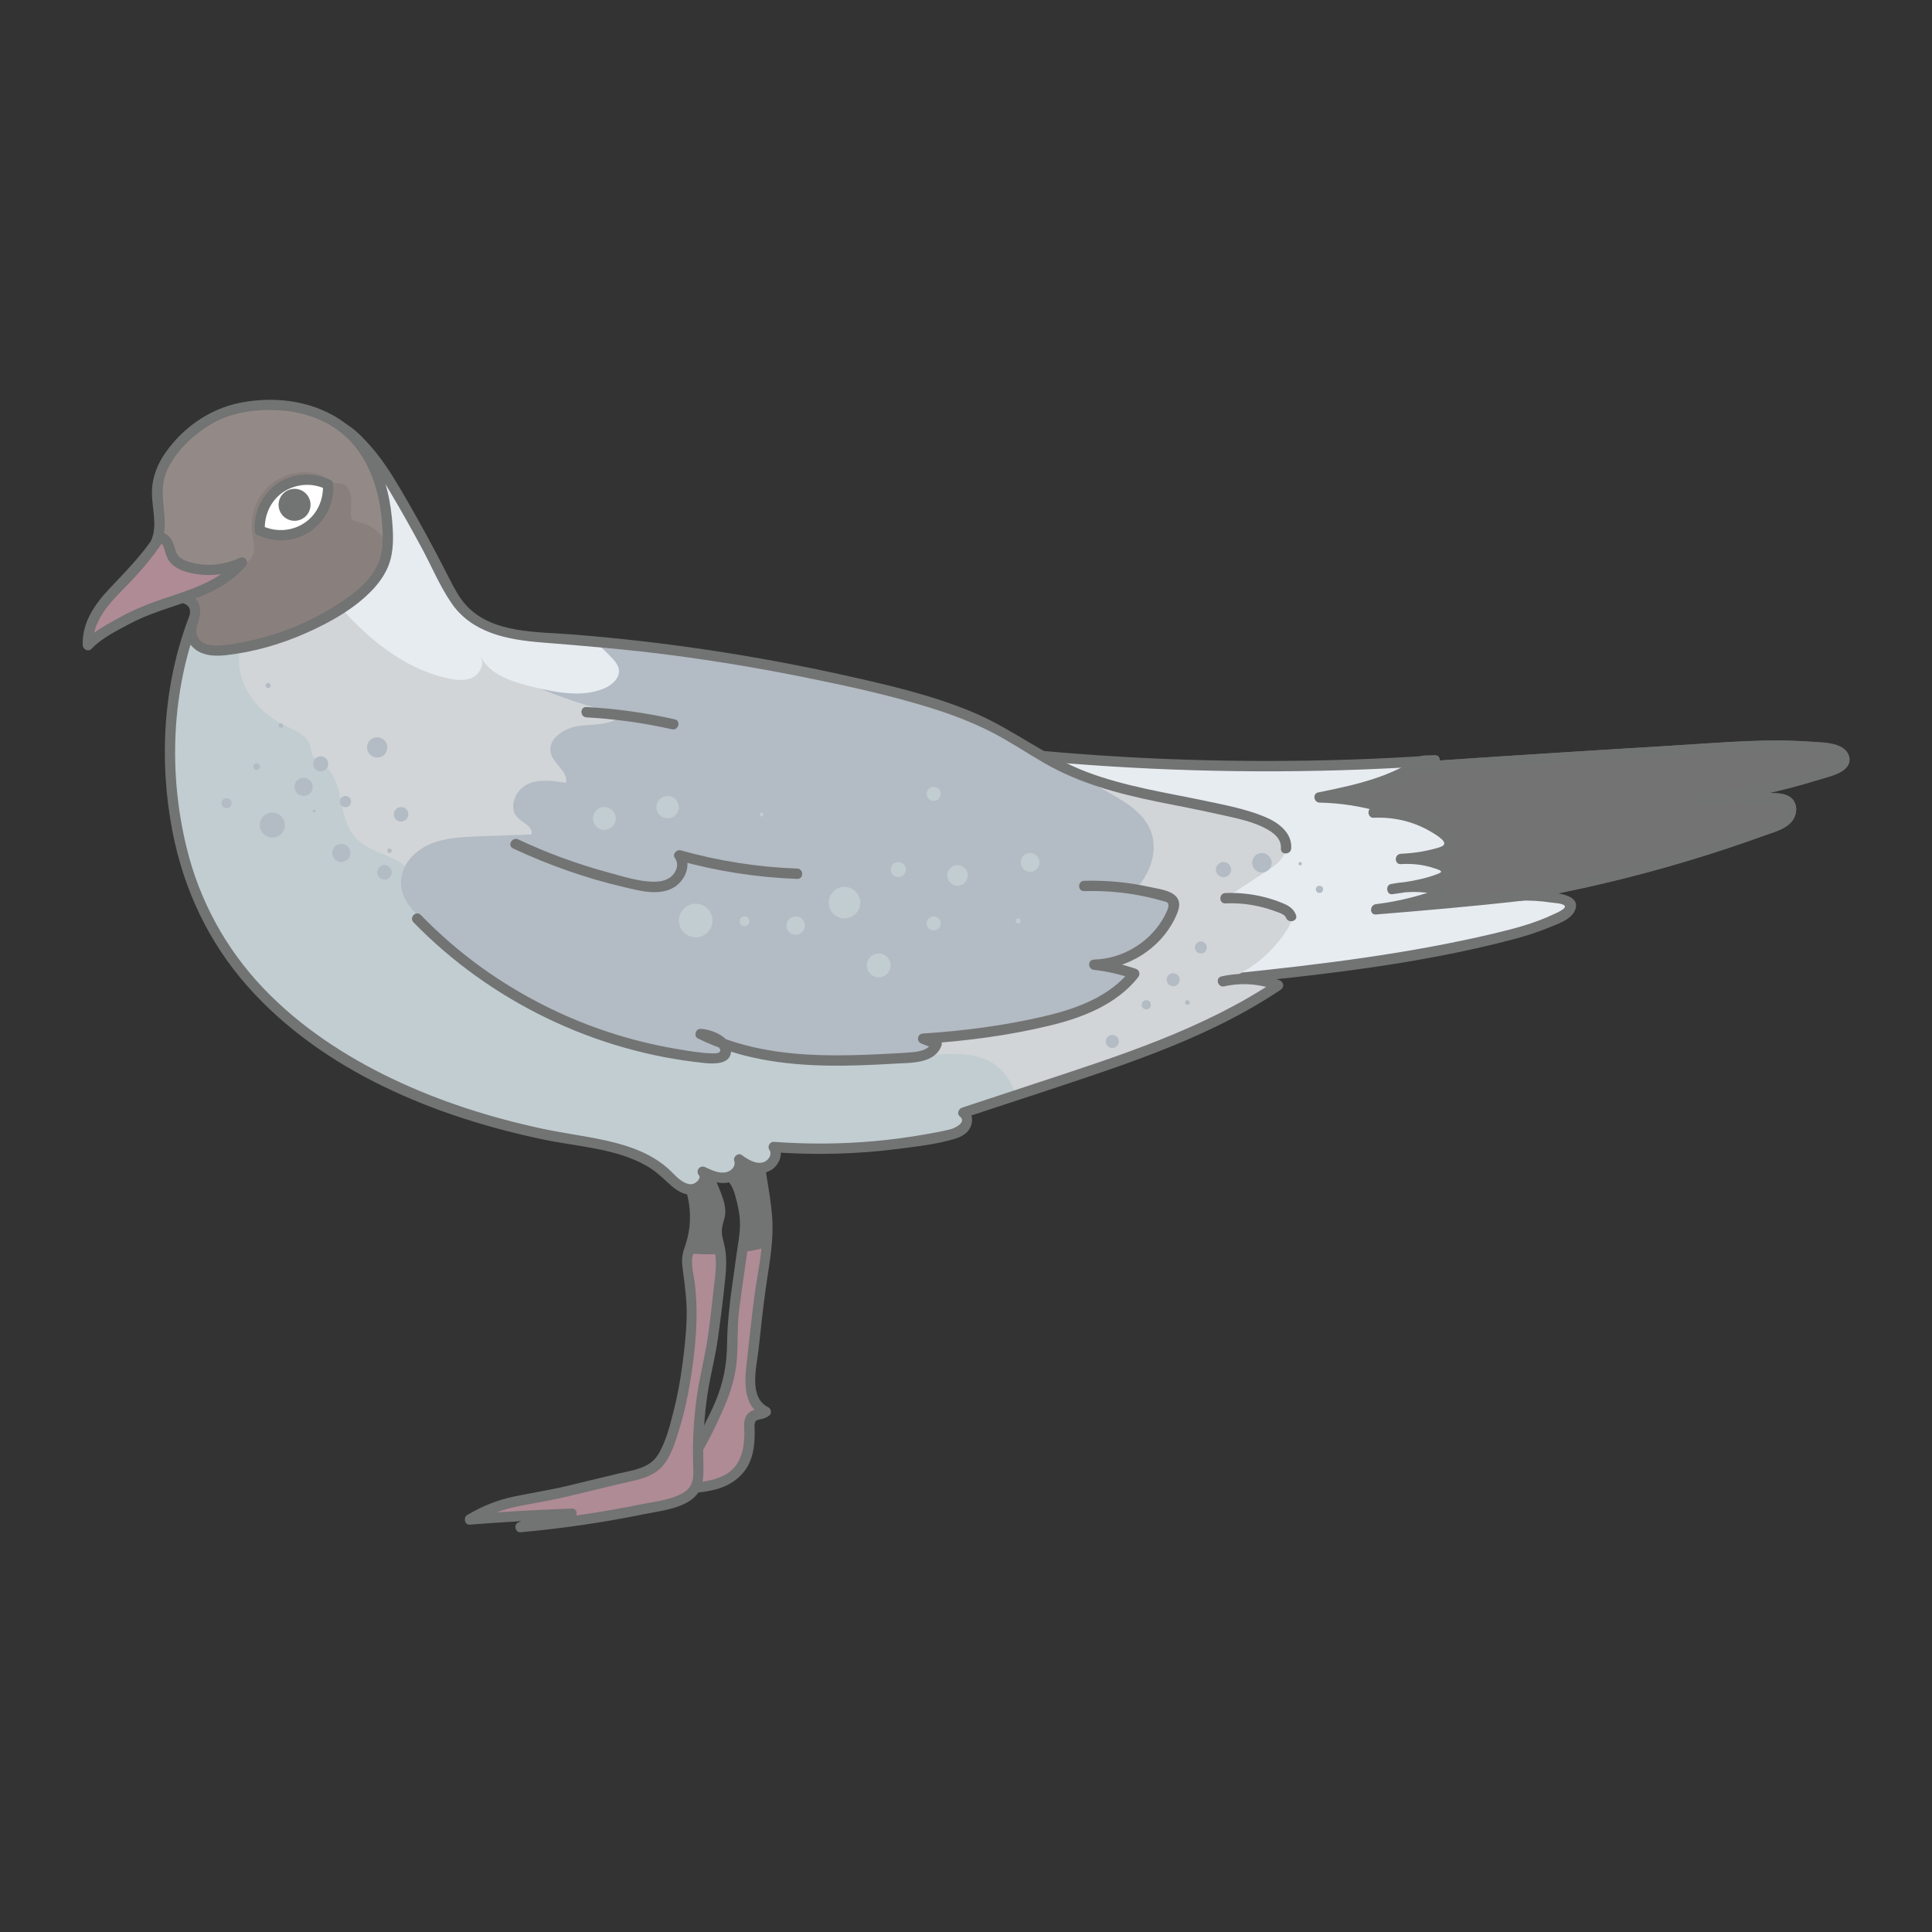 <svg id="artwork" xmlns="http://www.w3.org/2000/svg" viewBox="0 0 93.543 93.543"><rect x="0" y="0" width="93.543" height="93.543" fill="#333333" stroke="none"/><path d="M36.555,56.013c.178.225.234.521.283.803.204,1.169.409,2.354.295,3.535-.039.402-.114.799-.18,1.198-.163.981-.273,1.97-.383,2.959-.062.558-.124,1.117-.186,1.675-.045.406-.09.821-.005,1.221s.322.79.698.952c-.171.172-.495.082-.672.248-.126.117-.126.312-.12.484.023.706-.023,1.466-.454,2.026-.601.78-1.71.9-2.693.957-.056.003-.117.005-.16-.031-.026-.022-.041-.054-.053-.086-.11-.3.002-.639.177-.905s.412-.488.591-.752c.102-.15.184-.312.267-.474.08-.157.16-.315.24-.472.517-1.017,1.042-2.059,1.191-3.19.092-.699.037-1.41.083-2.114.024-.371.075-.739.127-1.107.135-.962.27-1.923.404-2.885.037-.267.075-.536.072-.806-.003-.342-.071-.68-.143-1.014-.097-.454-.216-.933-.546-1.26-.13-.129-.294-.237-.361-.408-.064-.164-.015-.366.118-.482s.34-.137.493-.051" style="fill:#af8b96;"></path><path d="M36.339,56.139c.294.414.313,1.045.391,1.532.097.604.173,1.212.184,1.825.02,1.127-.257,2.239-.4,3.352-.142,1.11-.258,2.223-.38,3.335-.095.865-.093,1.948.817,2.389l-.051-.393c-.108.084-.297.063-.425.105-.131.043-.24.12-.319.233-.176.25-.115.59-.116.876-.004.722-.143,1.484-.78,1.918-.535.364-1.222.446-1.851.492-.172.013-.288.08-.277-.127.011-.202.104-.382.217-.546.214-.309.486-.566.675-.894.387-.671.731-1.391,1.038-2.103.305-.708.536-1.438.606-2.208.077-.853.016-1.706.126-2.558.111-.864.24-1.725.361-2.587.06-.432.141-.867.167-1.303.027-.443-.052-.88-.145-1.312-.081-.375-.175-.764-.386-1.09-.101-.156-.229-.277-.36-.405-.046-.045-.116-.095-.144-.152-.117-.234.111-.322.288-.247.296.125.425-.359.133-.482-.731-.308-1.228.597-.729,1.137.127.138.276.242.381.401.117.177.186.377.243.58.125.449.231.93.226,1.397-.004.469-.099.94-.164,1.403-.073.521-.146,1.042-.219,1.563-.133.949-.233,1.875-.244,2.833-.011.979-.186,1.876-.571,2.778-.165.386-.352.763-.542,1.138-.208.413-.393.865-.672,1.236-.229.305-.511.566-.666.922-.123.284-.208.739.019.999.198.226.559.135.822.111.385-.035.774-.086,1.146-.196.777-.232,1.4-.738,1.649-1.529.129-.408.157-.847.153-1.272-.001-.094-.016-.197-.006-.29.019-.193.054-.232.235-.271.192-.04.329-.075.485-.197.123-.095.083-.328-.051-.393-.975-.472-.569-1.96-.476-2.795.121-1.087.23-2.177.392-3.259.162-1.078.351-2.106.264-3.202-.044-.553-.128-1.103-.221-1.65-.077-.458-.115-.958-.392-1.347-.185-.26-.619-.011-.432.252h0Z" style="fill:#727373;"></path><path d="M36.837,56.816c-.049-.283-.104-.578-.283-.803l-.914.018c-.154-.086-.361-.064-.493.051-.133.116-.182.318-.118.482.067.171.231.279.361.408.33.328.449.806.546,1.26.072.335.139.672.143,1.015.003.27-.035.538-.072.806-.027.192-.054.384-.081.575.406-.053.812-.133,1.203-.246.001-.01.004-.02.004-.03.113-1.181-.091-2.366-.295-3.535Z" style="fill:#727373;"></path><path d="M33.294,57.113c.447,1.047.484,2.262.101,3.334-.062.174-.136.349-.143.534-.006.146.03.289.049.434.114.885.245,1.835.181,2.721-.142,1.96-.427,4.123-1.184,5.969-.131.319-.293.635-.554.861-.32.276-.747.384-1.158.483-.945.228-1.89.455-2.836.683-.173.042-.345.083-.518.125-.288.069-.576.139-.867.196-.54.105-1.088.167-1.624.294-.702.167-1.377.445-1.992.822,1.642-.129,3.287-.222,4.932-.28-.859.048-1.707.27-2.478.65,2.371-.211,4.727-.583,7.048-1.112.577-.132,1.229-.334,1.467-.876.124-.281.107-.601.096-.908-.059-1.59.078-3.188.407-4.745.069-.325.146-.649.206-.976.074-.4.123-.804.172-1.207.074-.614.149-1.227.223-1.841.075-.621.15-1.254.024-1.866-.071-.345-.206-.693-.144-1.04.042-.237.175-.457.182-.698.004-.125-.027-.249-.061-.37-.136-.48-.331-.943-.58-1.376-.101-.176-.216-.352-.386-.465-.373-.247-.956-.05-1.103.373" style="fill:#af8b96;"></path><path d="M34.885,58.671c.004-.125-.027-.249-.061-.37-.136-.48-.331-.943-.58-1.376-.101-.176-.216-.353-.386-.465-.373-.247-.956-.05-1.103.373l.538.279c.447,1.046.484,2.262.101,3.334-.028.077-.056.154-.082.232.52.057,1.047.063,1.573.035-.011-.102-.019-.204-.04-.305-.071-.346-.206-.693-.144-1.04.042-.238.175-.457.182-.698Z" style="fill:#727373;"></path><path d="M33.053,57.179c.292.708.413,1.467.328,2.23-.039.351-.129.691-.246,1.023-.139.394-.125.688-.07,1.094.107.789.209,1.59.179,2.387-.027.72-.109,1.444-.204,2.158-.101.762-.238,1.521-.429,2.266-.178.698-.372,1.49-.758,2.107-.411.658-1.232.739-1.925.906-.817.197-1.635.394-2.452.591-.853.205-1.713.337-2.571.514-.807.167-1.576.473-2.282.898-.201.121-.131.486.126.466,1.642-.128,3.286-.221,4.932-.28v-.5c-.911.059-1.782.288-2.605.684-.219.105-.118.488.126.466,1.991-.18,3.972-.466,5.931-.866.74-.151,1.64-.239,2.285-.67.746-.499.643-1.294.633-2.088-.013-1.011.052-2.026.199-3.026.136-.924.384-1.827.512-2.752.137-.989.264-1.986.362-2.979.044-.45.059-.902-.017-1.35-.033-.195-.093-.383-.131-.576-.063-.32-.004-.54.086-.842.141-.471-.01-.906-.183-1.35-.168-.433-.367-.934-.694-1.274-.524-.545-1.395-.319-1.673.352-.123.297.36.426.482.133.112-.27.494-.383.735-.223.325.215.534.802.668,1.145.138.352.29.708.183,1.084-.113.393-.171.699-.086,1.108.084.407.174.788.168,1.208-.007.435-.068.868-.121,1.299-.108.891-.187,1.792-.346,2.676-.146.818-.348,1.621-.461,2.446-.111.811-.174,1.627-.184,2.446-.005.388.014.773.019,1.161.005.416-.072.76-.439.995-.601.385-1.446.458-2.13.597-1.916.39-3.851.672-5.798.848l.126.466c.739-.356,1.534-.563,2.352-.616.318-.021.324-.511,0-.5-1.646.058-3.29.152-4.932.28l.126.466c.707-.426,1.468-.714,2.278-.871.787-.152,1.571-.278,2.352-.466.832-.201,1.664-.401,2.497-.602.674-.163,1.479-.26,1.994-.774.491-.491.706-1.272.905-1.917.238-.772.408-1.565.535-2.362.246-1.545.391-3.088.207-4.647-.049-.418-.212-.961-.098-1.37.117-.416.263-.796.32-1.228.112-.848-.003-1.712-.329-2.502-.121-.293-.605-.165-.482.133h0Z" style="fill:#727373;"></path><path d="M48.753,36.439c6.876.721,13.814.849,20.712.383l-.815.319c4.793-.326,9.588-.63,14.384-.912,1.838-.108,3.689-.212,5.515.022.35.045.801.237.734.584-.043.224-.289.337-.505.412-2.12.739-4.328,1.226-6.562,1.449,1.246-.092,2.498-.106,3.746-.04.238.013.504.042.655.226.175.213.106.549-.079.754s-.453.309-.711.405c-3.986,1.478-8.108,2.591-12.297,3.318.73-.029,1.463.041,2.175.207.115.027.24.063.304.162.141.215-.114.47-.341.591-1.042.556-2.195.867-3.344,1.137-4.503,1.059-9.114,1.575-13.716,2.041-1.118.113-2.244.224-3.364.129-1.383-.118-2.846-.637-3.578-1.816-.611-.985-.594-2.219-.557-3.377" style="fill:#e7ecf1;"></path><path d="M48.753,36.689c5.362.559,10.761.763,16.15.604,1.522-.045,3.043-.12,4.562-.222l-.067-.491-.815.319c-.241.094-.238.512.067.491,3.678-.25,7.356-.487,11.036-.712,1.831-.112,3.663-.251,5.497-.305.919-.027,1.841-.021,2.758.061.3.027.758.003,1.007.211.217.181-.071.296-.234.36-.219.086-.448.153-.672.225-1.892.607-3.846,1.014-5.823,1.215-.315.032-.324.523,0,.5,1.206-.087,2.418-.107,3.626-.046.211.011.606-.008.627.281.021.288-.316.46-.535.553-.529.226-1.088.401-1.631.589-2.253.779-4.546,1.442-6.867,1.986-1.315.308-2.64.577-3.97.81-.279.049-.212.5.067.491.516-.017,1.032.006,1.542.087.15.024.603.035.682.167.083.14-.409.342-.518.394-.925.445-1.928.708-2.923.944-2.051.485-4.128.857-6.213,1.161-2.127.311-4.263.551-6.401.772-1.9.197-3.962.565-5.825-.03-.859-.274-1.659-.785-2.092-1.598-.496-.932-.453-2.051-.421-3.075.01-.322-.49-.322-.5,0-.031.983-.054,2.018.316,2.948.33.829.957,1.468,1.747,1.872,1.895.971,4.139.653,6.17.445,4.73-.484,9.522-.992,14.131-2.207.608-.16,1.209-.347,1.79-.589.422-.176,1.073-.379,1.249-.855.205-.556-.429-.717-.83-.793-.627-.119-1.265-.165-1.903-.144l.067.491c2.701-.472,5.374-1.098,8.001-1.883,1.294-.386,2.578-.81,3.848-1.271.462-.168,1.069-.311,1.36-.749.246-.371.215-.902-.195-1.142-.264-.154-.596-.147-.89-.161-.362-.016-.725-.026-1.088-.029-.806-.006-1.612.022-2.417.08v.5c1.924-.196,3.826-.573,5.674-1.144.502-.155,1.833-.371,1.632-1.172-.184-.734-1.391-.685-1.95-.723-2.007-.136-4.025.041-6.028.161-2.026.121-4.051.246-6.077.375-2.273.145-4.546.294-6.819.449l.067.491.815-.319c.241-.094.238-.511-.067-.491-5.38.361-10.781.365-16.161.007-1.519-.101-3.037-.232-4.551-.39-.32-.033-.317.467,0,.5h0Z" style="fill:#727373;"></path><path d="M88.55,36.251c-1.826-.235-3.677-.131-5.515-.022-4.796.282-9.591.586-14.384.912.272-.106.543-.213.815-.319-.206.014-.413.016-.619.029-1.419,1.016-3.228,1.409-4.959,1.759,1.048.016,2.093.178,3.096.481-.159.084-.319.169-.478.254,1.204-.07,2.43.304,3.388,1.037.193.148.395.38.301.604-.063.151-.236.22-.392.269-.641.2-1.31.311-1.982.332.65-.046,1.311.053,1.919.288.157.06.336.167.334.335-.002.179-.203.278-.374.332-.747.238-1.516.405-2.293.499.867-.182,1.781-.138,2.626.127-1.092.431-2.241.721-3.408.857,2.358-.193,4.718-.394,7.069-.663-.053.001-.106-.006-.159-.004,4.189-.727,8.31-1.84,12.297-3.318.258-.096.526-.2.711-.405s.254-.541.079-.754c-.151-.184-.418-.213-.656-.226-1.248-.066-2.5-.052-3.746.04,2.234-.223,4.442-.71,6.562-1.449.215-.075.462-.188.505-.412.067-.346-.385-.538-.734-.583Z" style="fill:#737373;"></path><path d="M88.55,36.001c-2.566-.319-5.179-.044-7.748.111-2.584.155-5.168.318-7.751.486-1.467.096-2.934.194-4.401.293l.067.491c.272-.106.543-.213.815-.319.242-.095.238-.508-.067-.491-.233.013-.527-.03-.745.063-.211.091-.413.277-.618.392-.44.247-.905.446-1.382.612-.943.328-1.923.533-2.9.73-.283.057-.208.485.067.491,1.03.021,2.042.18,3.029.472l-.06-.457c-.159.084-.319.169-.478.254-.216.115-.12.478.126.466.96-.046,1.915.172,2.747.658.197.115.409.238.571.398.291.287-.086.366-.316.43-.552.153-1.116.234-1.688.257v.5c.4-.023.799-.004,1.192.082.169.036.335.083.498.139.134.046.413.124.167.228-.698.291-1.526.413-2.271.506l.067.491c.835-.166,1.679-.118,2.493.127v-.482c-1.075.419-2.195.709-3.341.848-.312.038-.326.527,0,.5,2.359-.193,4.717-.395,7.069-.663.313-.036.329-.489,0-.5-.053-.002-.106-.004-.159-.004l.067.491c2.701-.471,5.374-1.098,8.001-1.882,1.294-.386,2.578-.811,3.848-1.272.462-.168,1.069-.311,1.36-.749.246-.371.215-.902-.195-1.142-.264-.154-.596-.147-.89-.16-.362-.016-.725-.026-1.088-.028-.806-.006-1.612.022-2.417.08v.5c1.747-.178,3.477-.504,5.165-.992.416-.12.83-.25,1.24-.389.286-.097.633-.189.811-.455.396-.592-.316-1.021-.817-1.099-.315-.049-.45.432-.133.482.161.025.609.101.53.323-.078.219-.671.318-.86.379-.637.207-1.281.392-1.931.554-1.317.328-2.655.56-4.005.698-.315.032-.324.523,0,.5,1.206-.087,2.418-.107,3.626-.046.211.011.606-.008.627.281s-.316.46-.534.553c-.529.226-1.088.401-1.631.589-2.253.779-4.546,1.442-6.867,1.986-1.315.308-2.64.577-3.97.809-.285.05-.206.485.067.491.053.001.106.003.159.004v-.5c-2.352.267-4.71.47-7.069.663v.5c1.193-.145,2.354-.429,3.474-.866.222-.086.252-.406,0-.482-.901-.271-1.836-.31-2.759-.127-.272.054-.215.526.067.491.606-.076,1.206-.185,1.796-.343.354-.095.971-.183,1.1-.6.143-.462-.371-.68-.713-.792-.569-.187-1.172-.254-1.769-.22-.319.018-.323.513,0,.5.719-.028,1.492-.118,2.166-.383.575-.226.591-.8.156-1.19-.955-.857-2.38-1.23-3.637-1.17l.126.466c.159-.085.319-.169.478-.254.196-.103.139-.398-.06-.457-1.028-.305-2.09-.468-3.162-.49l.067.491c.96-.194,1.921-.396,2.849-.713.436-.149.865-.323,1.275-.531.217-.11.43-.231.635-.363.083-.053.161-.121.257-.149.142-.042.346-.014.495-.022l-.067-.491c-.272.106-.543.213-.815.319-.241.095-.238.512.067.491,5.18-.352,10.364-.719,15.55-.977,1.451-.072,2.906-.092,4.35.087.319.04.316-.461,0-.5Z" style="fill:#727373;"></path><path d="M9.401,29.911c-1.454,3.759-1.514,8.166-.389,12.017,2.339,8.009,10.933,11.879,18.508,13.225,1.654.294,3.448.506,4.688,1.639.351.321.683.727,1.153.799s.99-.519.657-.86c.368.172.766.349,1.167.282s.764-.497.604-.871c.348.262.78.48,1.204.384s.739-.648.468-.989c2.819.213,5.668.019,8.432-.573.279-.06.575-.134.77-.342s.221-.597-.021-.749c1.016-.335,2.033-.671,3.049-1.006.415-.137.83-.274,1.245-.411,3.79-1.25,7.634-2.527,10.947-4.752-.846-.33-1.794-.397-2.678-.188,1.299-.469,2.43-1.39,3.151-2.567.108-.176.211-.385.149-.582-.063-.204-.276-.317-.473-.399-.853-.355-1.784-.519-2.707-.48.676-.443,1.353-.886,2.029-1.329.407-.266.853-.594.909-1.077.083-.722-.728-1.193-1.42-1.415-3.113-.999-6.521-1.088-9.445-2.551-1.021-.511-1.957-1.178-2.961-1.723-1.862-1.011-3.927-1.585-5.988-2.081-5.158-1.242-10.42-2.052-15.713-2.419-1.533-.106-3.225-.244-4.29-1.351-.43-.447-.712-1.013-.993-1.566-.733-1.44-1.511-2.858-2.332-4.25-.598-1.014-1.382-2.218-2.502-2.983-.965-.659-2.272.545-3.18,1.281s-1.537,1.751-2.149,2.747" style="fill:#d1d5d8;"></path><path d="M48.177,51.55c-1.786-1.239-4.365.219-6.377-.605-.513-.21-.956-.559-1.429-.848-1.377-.841-2.998-1.171-4.586-1.458-4.821-.872-9.83-1.534-14.043-4.034-.548-.325-1.104-.709-1.373-1.286-.139-.298-.193-.633-.352-.92-.556-1.004-2.071-1.003-2.83-1.863-.864-.979-.48-2.754-1.539-3.518-.172-.124-.378-.217-.488-.399-.1-.164-.099-.369-.16-.551-.168-.496-.733-.707-1.204-.936-.875-.425-1.631-1.137-1.998-2.038s-.302-1.994.267-2.783l-2.926.381c-1.18,3.58-1.177,7.647-.128,11.236,2.339,8.009,10.933,11.879,18.508,13.224,1.654.294,3.447.506,4.688,1.639.351.321.683.727,1.153.799.47.072.99-.519.657-.86.368.172.766.349,1.167.282.401-.067.764-.496.604-.87.348.262.78.48,1.204.384.425-.096.739-.648.468-.988,2.819.213,5.668.019,8.432-.573.279-.06.575-.134.77-.342.195-.208.221-.597-.021-.748.844-.279,1.689-.558,2.533-.836-.161-.596-.484-1.13-1-1.488Z" style="fill:#c1cdd1;"></path><path d="M54.655,43.367c.923-.759,1.503-2.075,1.044-3.179-.434-1.042-1.583-1.547-2.555-2.122-.275-.163-.532-.352-.794-.534-.32-.127-.638-.26-.948-.414-1.021-.511-1.957-1.178-2.961-1.723-1.863-1.011-3.927-1.585-5.988-2.081-5.158-1.242-10.42-2.052-15.713-2.418-1.532-.106-3.225-.244-4.29-1.351-.104-.108-.179-.24-.268-.36-.279.208-.472.485-.504.849-.069.767.661,1.346,1.325,1.736,2.214,1.301,4.626,2.263,7.128,2.841-.516.517-1.351.447-2.076.534-.726.087-1.577.636-1.381,1.34.147.529.85.884.733,1.42-.638-.106-1.327-.205-1.904.086-.577.292-.897,1.15-.435,1.601.267.261.772.455.659.811-.861.031-1.723.062-2.584.093-.774.028-1.567.06-2.282.356-.715.296-1.349.917-1.433,1.687-.14,1.279,1.163,2.194,2.296,2.804l29.66-.577c1.154-.31,2.347-.639,3.271-1.398Z" style="fill:#b3bbc4;"></path><path d="M22.45,29.544c-.43-.447-.712-1.013-.993-1.566-.733-1.44-1.511-2.858-2.332-4.25-.234-.396-.507-.82-.807-1.236-.177-.006-.356.043-.524.11-.752.298-1.574.66-1.908,1.397l-.113,4.542c1.537,1.959,3.489,3.772,5.922,4.305.396.087.828.134,1.191-.048.363-.181.595-.668.376-1.009.464.893,1.552,1.229,2.53,1.465,1.124.272,2.334.52,3.411.099.409-.16.831-.518.758-.951-.034-.199-.167-.364-.302-.514-.269-.297-.565-.559-.873-.808-.682-.062-1.362-.138-2.045-.185-1.532-.106-3.225-.244-4.29-1.351Z" style="fill:#e7ecf1;"></path><path d="M62.517,41.084c.055-.769-.626-1.261-1.261-1.528-.892-.375-1.884-.566-2.827-.765-1.951-.413-3.944-.706-5.817-1.416-1.96-.742-3.601-2.097-5.535-2.903-1.972-.822-4.074-1.306-6.154-1.769-4.35-.969-8.77-1.632-13.212-1.985-1.707-.136-3.9-.035-5.153-1.425-.332-.368-.565-.816-.79-1.255-.253-.493-.505-.986-.766-1.475-.522-.981-1.065-1.95-1.629-2.908-.445-.755-.922-1.498-1.513-2.148-.515-.567-1.197-1.282-2.031-1.189-.784.087-1.462.64-2.054,1.117-.722.583-1.351,1.196-1.887,1.958-.286.407-.547.831-.808,1.255-.169.275.263.526.432.252.498-.81,1.001-1.631,1.678-2.306.584-.583,1.294-1.173,2.028-1.556.315-.164.709-.311,1.063-.188.389.135.735.504,1.018.79.624.632,1.115,1.378,1.567,2.138.541.911,1.06,1.836,1.562,2.769.469.873.863,1.821,1.422,2.641.997,1.464,2.717,1.785,4.371,1.918,2.113.17,4.221.343,6.323.619,2.146.282,4.283.639,6.404,1.068,2.057.415,4.125.861,6.13,1.487.989.309,1.962.676,2.887,1.145.9.457,1.735,1.026,2.609,1.528,1.696.974,3.564,1.476,5.468,1.865.948.194,1.9.368,2.843.582.844.192,1.82.352,2.567.811.323.198.594.47.566.872-.023.321.477.32.5,0h0Z" style="fill:#727373;"></path><path d="M62.749,44.302c-.1-.269-.31-.428-.566-.539-.3-.13-.612-.236-.929-.318-.627-.162-1.279-.23-1.926-.205-.321.012-.322.512,0,.5.546-.021,1.091.024,1.624.146.263.06.521.137.774.23.157.058.473.14.54.319.111.299.595.17.482-.133h0Z" style="fill:#727373;"></path><path d="M9.16,29.845c-1.256,3.28-1.474,6.924-.819,10.362.538,2.825,1.747,5.411,3.661,7.566,3.635,4.093,9.063,6.304,14.317,7.402,1.646.344,3.485.421,4.975,1.265.414.235.741.542,1.088.862.28.258.619.524,1.017.541.654.028,1.261-.721.797-1.289l-.303.393c.492.228,1.084.482,1.614.219.402-.199.673-.645.524-1.09l-.367.282c.464.337,1.123.629,1.669.294.412-.253.63-.818.346-1.241l-.216.376c1.995.147,4.001.098,5.985-.156.923-.118,1.902-.224,2.794-.496.313-.096.618-.264.753-.577.127-.295.088-.656-.174-.863l-.11.418c2.123-.701,4.251-1.388,6.368-2.108,1.981-.674,3.95-1.402,5.834-2.319,1.071-.521,2.109-1.105,3.099-1.766.187-.125.143-.381-.06-.457-.903-.34-1.87-.398-2.811-.188-.314.07-.181.552.133.482.857-.191,1.725-.12,2.545.188l-.06-.457c-3.502,2.339-7.544,3.623-11.51,4.932-1.224.404-2.448.807-3.671,1.211-.16.053-.268.293-.11.418.357.282-.22.569-.452.629-.373.098-.759.163-1.138.231-.833.15-1.671.263-2.514.34-1.63.148-3.269.157-4.901.037-.185-.014-.318.224-.216.376.167.249-.056.558-.319.621-.362.088-.735-.157-1.012-.359-.176-.128-.433.085-.367.282.092.276-.153.506-.411.556-.338.065-.695-.111-.993-.25-.262-.121-.485.169-.303.393.104.128-.074.302-.175.365-.138.087-.269.085-.42.031-.375-.134-.643-.501-.935-.754-.538-.467-1.177-.788-1.849-1.015-1.346-.455-2.789-.58-4.174-.876-2.513-.537-4.987-1.321-7.308-2.431-2.299-1.1-4.465-2.526-6.229-4.377-1.83-1.92-3.095-4.244-3.721-6.821-.883-3.63-.728-7.552.612-11.051.115-.301-.368-.431-.482-.133h0Z" style="fill:#727373;"></path><path d="M14.672,23.852c-.114.158-.214.326-.298.501-.029.062-.044.125-.025.193.016.058.061.121.115.149.058.031.128.046.193.025.059-.019.122-.057.149-.115.084-.176.183-.344.298-.501.036-.05.041-.136.025-.193-.016-.058-.061-.121-.115-.149-.058-.031-.128-.046-.193-.025l-.06.025c-.038.022-.068.052-.09.09h0Z" style="fill:#727373;"></path><path d="M7.566,26.226c.361-.793-.015-1.717.046-2.586.075-1.072.813-1.983,1.627-2.685.354-.305.732-.588,1.151-.794.37-.181.768-.301,1.17-.389,1.857-.408,3.958-.095,5.355,1.195,1.342,1.239,1.84,3.166,1.854,4.992.003.338-.009.678-.089,1.006-.241.994-1.061,1.736-1.906,2.313-1.707,1.165-3.692,1.92-5.742,2.183-.358.046-.729.076-1.073-.033s-.657-.388-.702-.746c-.033-.262.076-.517.142-.772s.078-.56-.107-.748c-.118-.12-.29-.164-.448-.223-.286-.106-.548-.276-.762-.493-.108-.11-.21-.248-.2-.403s.194-.293.323-.207" style="fill:#938a87;"></path><path d="M11.034,31.461c2.05-.263,4.035-1.018,5.742-2.183.845-.576,1.665-1.32,1.906-2.313.049-.203.069-.412.079-.621-.285-.533-.799-.942-1.391-1.069-.117-.025-.249-.048-.32-.144-.044-.06-.055-.138-.06-.212-.017-.284.042-.571.009-.854-.032-.283-.192-.584-.47-.649-.123-.029-.255-.007-.378-.039-.176-.045-.307-.188-.46-.287-.173-.112-.378-.169-.582-.199-.779-.113-1.605.159-2.166.711-.56.553-.843,1.375-.74,2.156.059.447.219.957-.066,1.306-.155.19-.403.271-.637.343-.572.176-1.145.353-1.717.529l-.957.993c.007.003.012.007.019.01.158.058.33.102.448.222.185.188.173.493.107.748s-.176.51-.142.772c.046.357.358.637.702.746.344.108.715.078,1.073.032Z" style="fill:#89807e;"></path><path d="M7.808,26.292c.453-1.092-.204-2.274.227-3.382.389-1.002,1.33-1.879,2.245-2.407.962-.555,2.186-.708,3.28-.635,1.02.068,2.046.389,2.866,1.011.855.648,1.419,1.598,1.733,2.612.156.504.259,1.024.312,1.549.057.568.103,1.185-.006,1.748-.21,1.076-1.128,1.823-1.996,2.394-.982.646-2.05,1.159-3.169,1.517-.622.199-1.258.352-1.902.457-.545.089-1.61.302-1.862-.401-.114-.318.105-.671.145-.988.03-.239.007-.489-.136-.69-.146-.205-.368-.279-.593-.364-.152-.058-.296-.13-.43-.222-.066-.045-.129-.096-.188-.15l-.073-.071c-.061-.051-.101-.115-.12-.192.302.112.432-.371.133-.482-.217-.081-.448.015-.566.213-.139.232-.055.492.097.694.174.229.429.417.683.549.257.133.666.163.707.503.038.319-.172.64-.188.96-.014.276.074.534.254.744.416.485,1.072.531,1.665.465,1.341-.149,2.655-.524,3.887-1.07,1.161-.514,2.379-1.19,3.253-2.129.394-.424.718-.927.856-1.494.152-.625.114-1.307.053-1.942-.114-1.186-.435-2.384-1.105-3.382-1.374-2.047-3.961-2.674-6.283-2.197-1.451.298-2.719,1.192-3.571,2.4-.382.541-.636,1.171-.659,1.838-.027.807.291,1.631-.032,2.411-.123.297.36.426.482.133h0Z" style="fill:#727373;"></path><path d="M20.195,44.477c3.728,3.852,8.871,6.302,14.211,6.771.305.027.723-.044.74-.35.007-.122-.064-.235-.143-.328-.267-.313-.673-.501-1.084-.504,3.07,1.535,6.681,1.357,10.106,1.142.527-.033,1.176-.158,1.322-.666-.219-.084-.438-.168-.657-.251,1.794-.113,3.581-.351,5.342-.713,1.822-.375,3.746-.964,4.891-2.43-.629-.221-1.284-.369-1.948-.438,1.631-.025,3.198-1.102,3.804-2.616.054-.136.101-.29.044-.425-.068-.158-.25-.226-.415-.274-1.269-.371-2.597-.54-3.919-.499" style="fill:#b3bbc4;"></path><path d="M20.018,44.653c3.72,3.825,8.778,6.273,14.086,6.815.446.046,1.275.08,1.292-.571.018-.685-.925-1.06-1.477-1.082-.241-.01-.349.356-.126.466,1.959.966,4.133,1.28,6.298,1.313,1.095.017,2.19-.033,3.284-.097.771-.045,1.903.003,2.214-.889.048-.136-.056-.262-.175-.307-.219-.084-.438-.168-.657-.251l-.067.491c2.063-.133,4.142-.399,6.153-.888,1.587-.386,3.209-1.015,4.257-2.329.119-.15.08-.352-.11-.418-.655-.225-1.326-.37-2.014-.447v.5c1.628-.044,3.195-1.017,3.91-2.491.164-.338.349-.761.043-1.077-.29-.298-.86-.355-1.244-.441-1.048-.234-2.122-.333-3.195-.304-.321.009-.322.509,0,.5.853-.023,1.706.032,2.547.183.402.072.801.163,1.193.275.061.018.248.053.296.103.091.095.03.277-.011.374-.066.156-.146.307-.234.452-.691,1.146-1.97,1.891-3.306,1.927-.329.009-.313.465,0,.5.643.072,1.27.219,1.881.429l-.11-.418c-1.019,1.278-2.586,1.857-4.129,2.222-1.942.46-3.938.72-5.927.848-.289.019-.329.391-.067.491.219.084.438.168.657.251l-.175-.307c-.134.383-.654.447-1.001.476-.46.039-.924.058-1.385.082-.985.051-1.971.082-2.957.054-1.964-.056-3.941-.361-5.718-1.238l-.126.466c.284.011.559.105.775.295.103.09.274.237.124.342-.085.059-.241.051-.339.049-.569-.014-1.151-.119-1.71-.213-1.13-.19-2.245-.467-3.333-.826-2.172-.717-4.233-1.768-6.092-3.1-1.066-.763-2.058-1.624-2.971-2.563-.225-.231-.578.123-.354.354h0Z" style="fill:#727373;"></path><path d="M13.585,23.609c-.71.476-1.061,1.276-1.01,2.072.717.349,1.591.326,2.3-.15s1.061-1.276,1.01-2.072c-.717-.349-1.591-.326-2.3.15Z" style="fill:#fff;"></path><path d="M13.459,23.393c-.752.517-1.183,1.373-1.134,2.288.004.083.043.178.124.216.842.398,1.849.358,2.617-.195.717-.517,1.118-1.36,1.07-2.243-.004-.083-.043-.178-.124-.216-.826-.39-1.782-.354-2.553.15-.268.175-.018.609.252.432.615-.402,1.381-.466,2.048-.15l-.124-.216c.038.7-.249,1.392-.823,1.811-.613.448-1.427.518-2.112.195l.124.216c-.039-.733.276-1.436.887-1.856.264-.181.014-.615-.252-.432Z" style="fill:#727373;"></path><circle cx="14.262" cy="24.442" r=".774" style="fill:#727373;"></circle><path d="M7.728,26.02c-.411.641-.883,1.244-1.407,1.796-.473.499-.991.96-1.401,1.513s-.709,1.222-.664,1.908c.257-.289.595-.492.926-.691.465-.279.93-.558,1.422-.787.873-.406,1.812-.647,2.713-.987s1.789-.8,2.403-1.542c-.795.387-1.734.47-2.584.229-.31-.087-.629-.234-.788-.514-.096-.169-.123-.367-.191-.55s-.2-.364-.392-.393" style="fill:#af8b96;"></path><path d="M7.512,25.894c-.641.99-1.44,1.786-2.243,2.639-.699.743-1.307,1.641-1.263,2.705.009.207.272.341.427.177.488-.52,1.208-.871,1.831-1.204.681-.365,1.405-.613,2.137-.856,1.275-.423,2.599-.894,3.496-1.947.187-.22-.043-.514-.303-.393-.765.357-1.668.441-2.477.179-.166-.054-.338-.127-.461-.254-.14-.144-.168-.333-.228-.517-.101-.308-.27-.572-.598-.66-.311-.084-.444.398-.133.482.243.066.262.393.331.591.055.157.13.305.243.427.257.278.642.411,1.003.49.873.19,1.765.071,2.571-.306l-.303-.393c-.95,1.113-2.38,1.513-3.715,1.964-.68.23-1.341.495-1.97.843-.613.339-1.294.683-1.779,1.199l.427.177c-.045-1.091.699-1.935,1.419-2.663.748-.756,1.439-1.534,2.018-2.428.175-.271-.257-.522-.432-.252h0Z" style="fill:#727373;"></path><path d="M24.837,41.076c1.732.812,3.543,1.451,5.408,1.883.763.177,1.725.445,2.438-.029.52-.345.814-1.099.423-1.644l-.282.367c1.882.529,3.821.83,5.775.901.322.012.321-.488,0-.5-1.911-.069-3.801-.366-5.642-.883-.196-.055-.413.184-.282.367.174.243.126.528-.046.763-.215.293-.571.384-.918.389-.74.012-1.522-.248-2.231-.439-1.508-.406-2.977-.945-4.39-1.608-.29-.136-.544.295-.252.432h0Z" style="fill:#727373;"></path><path d="M28.394,34.733c1.396.077,2.78.27,4.144.577.313.07.447-.411.133-.482-1.406-.316-2.837-.515-4.277-.595-.322-.018-.321.482,0,.5h0Z" style="fill:#727373;"></path><circle cx="10.967" cy="38.887" r=".245" style="fill:#b3bbc4;"></circle><circle cx="12.423" cy="37.116" r=".158" style="fill:#b3bbc4;"></circle><circle cx="13.187" cy="39.95" r=".606" style="fill:#b3bbc4;"></circle><circle cx="14.701" cy="38.099" r=".439" style="fill:#b3bbc4;"></circle><circle cx="16.526" cy="41.298" r=".438" style="fill:#b3bbc4;"></circle><circle cx="16.727" cy="38.81" r=".272" style="fill:#b3bbc4;"></circle><circle cx="15.525" cy="36.983" r=".365" style="fill:#b3bbc4;"></circle><circle cx="13.596" cy="35.133" r=".107" style="fill:#b3bbc4;"></circle><circle cx="18.262" cy="36.187" r=".491" style="fill:#b3bbc4;"></circle><circle cx="19.419" cy="39.426" r=".351" style="fill:#b3bbc4;"></circle><circle cx="18.86" cy="41.191" r=".107" style="fill:#b3bbc4;"></circle><circle cx="15.211" cy="39.273" r=".07" style="fill:#b3bbc4;"></circle><circle cx="12.984" cy="33.189" r=".123" style="fill:#b3bbc4;"></circle><circle cx="18.615" cy="42.238" r=".353" style="fill:#b3bbc4;"></circle><circle cx="56.802" cy="47.434" r=".316" style="fill:#b3bbc4;"></circle><circle cx="53.856" cy="50.425" r=".316" style="fill:#b3bbc4;"></circle><circle cx="55.5" cy="48.65" r=".224" style="fill:#b3bbc4;"></circle><circle cx="57.492" cy="48.538" r=".112" style="fill:#b3bbc4;"></circle><circle cx="58.143" cy="45.875" r=".289" style="fill:#b3bbc4;"></circle><circle cx="38.523" cy="44.815" r=".447" style="fill:#c1cdd1;"></circle><circle cx="40.89" cy="43.704" r=".763" style="fill:#c1cdd1;"></circle><circle cx="42.547" cy="46.743" r=".579" style="fill:#c1cdd1;"></circle><circle cx="45.205" cy="44.708" r=".34" style="fill:#c1cdd1;"></circle><circle cx="46.36" cy="42.385" r=".5" style="fill:#c1cdd1;"></circle><circle cx="49.298" cy="44.587" r=".121" style="fill:#c1cdd1;"></circle><circle cx="43.493" cy="42.105" r=".368" style="fill:#c1cdd1;"></circle><circle cx="36.05" cy="44.605" r=".237" style="fill:#c1cdd1;"></circle><circle cx="32.324" cy="39.082" r=".543" style="fill:#c1cdd1;"></circle><circle cx="45.205" cy="38.439" r=".34" style="fill:#c1cdd1;"></circle><circle cx="36.877" cy="39.437" r=".094" style="fill:#c1cdd1;"></circle><circle cx="29.263" cy="39.63" r=".554" style="fill:#c1cdd1;"></circle><circle cx="49.875" cy="41.755" r=".457" style="fill:#c1cdd1;"></circle><circle cx="33.683" cy="44.569" r=".815" style="fill:#c1cdd1;"></circle><circle cx="59.239" cy="42.105" r=".368" style="fill:#b3bbc4;"></circle><circle cx="61.098" cy="41.772" r=".473" style="fill:#b3bbc4;"></circle><circle cx="62.951" cy="41.819" r=".082" style="fill:#b3bbc4;"></circle><circle cx="63.886" cy="43.06" r=".175" style="fill:#b3bbc4;"></circle></svg>